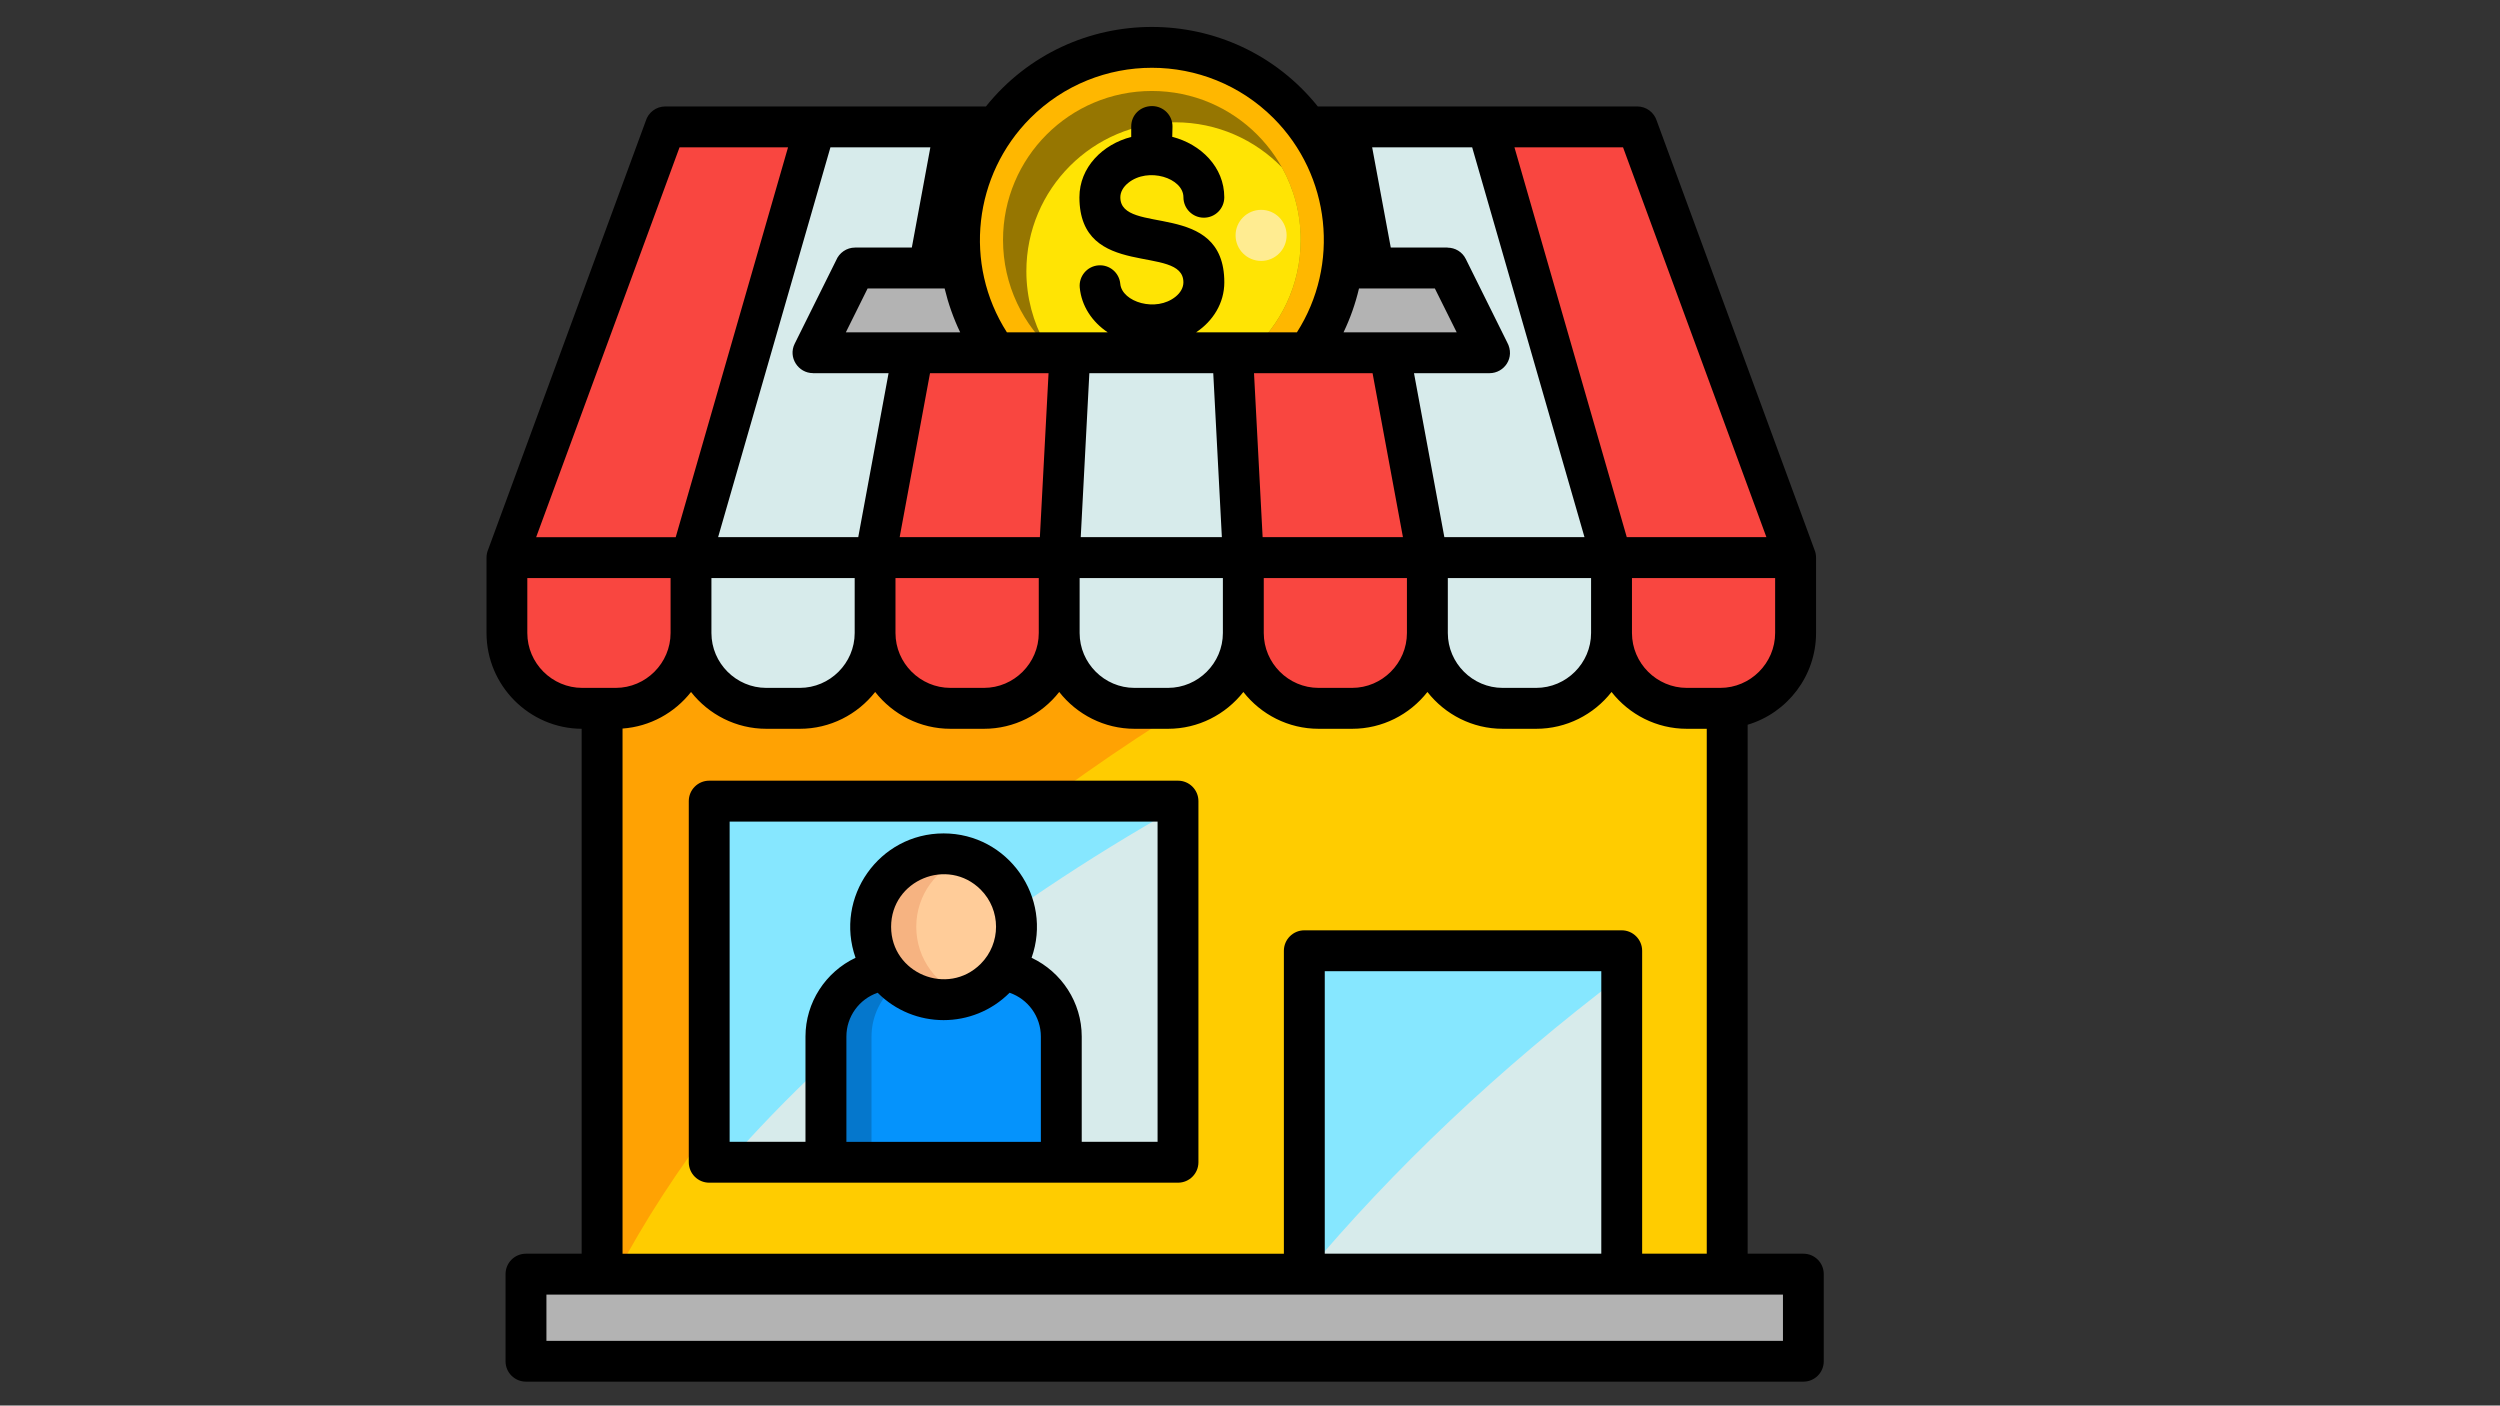 <svg xmlns="http://www.w3.org/2000/svg" xmlns:xlink="http://www.w3.org/1999/xlink" width="1366" zoomAndPan="magnify" viewBox="0 0 1024.5 576" height="768" preserveAspectRatio="xMidYMid meet" version="1.0"><rect x="0" y="0" width="1024.5" height="576" fill="#333333" stroke="none"/><defs><g/><clipPath id="f17e54bcb2"><path d="M 199.34 11 L 747.324 11 L 747.324 566.113 L 199.34 566.113 Z M 199.34 11 " clip-rule="nonzero"/></clipPath></defs><g fill="#ffffff" fill-opacity="1"><g transform="translate(557.402, 403.364)"><g><path d="M 10.672 -8.172 L 10.672 -15.266 C 10.672 -15.93 10.719 -16.672 10.812 -17.484 L 4.078 -8.172 Z M 16.625 -8.172 L 16.625 -6.031 C 16.625 -5.832 16.555 -5.66 16.422 -5.516 C 16.297 -5.367 16.113 -5.297 15.875 -5.297 L 13.891 -5.297 L 13.891 0 L 10.672 0 L 10.672 -5.297 L 1.531 -5.297 C 1.281 -5.297 1.055 -5.367 0.859 -5.516 C 0.672 -5.672 0.555 -5.867 0.516 -6.109 L 0.125 -7.969 L 10.391 -21.688 L 13.891 -21.688 L 13.891 -8.172 Z M 16.625 -8.172 "/></g></g></g><path fill="#ffa203" d="M 246.73 228.551 L 707.84 228.551 L 707.84 522.188 L 246.73 522.188 Z M 246.73 228.551 " fill-opacity="1" fill-rule="evenodd"/><path fill="#ffcc00" d="M 252.566 522.176 L 707.84 522.176 L 707.84 228.539 L 603.867 228.539 C 572.473 241.773 540.816 257.438 509.391 275.613 C 388.844 345.266 297.727 436.133 252.566 522.176 Z M 252.566 522.176 " fill-opacity="1" fill-rule="evenodd"/><path fill="#f94640" d="M 391.316 52.035 L 443.352 52.035 L 434.059 228.551 L 358.633 228.551 Z M 391.316 52.035 " fill-opacity="1" fill-rule="evenodd"/><path fill="#f94640" d="M 207.746 228.551 L 283.172 228.551 L 283.172 259.422 C 283.172 276.414 269.312 290.32 252.316 290.32 L 238.602 290.32 C 221.617 290.32 207.746 276.414 207.746 259.422 Z M 207.746 228.551 " fill-opacity="1" fill-rule="evenodd"/><path fill="#d7ebeb" d="M 358.633 228.551 L 283.172 228.551 L 283.172 259.422 C 283.172 276.414 297.066 290.32 314.027 290.32 L 327.789 290.32 C 344.738 290.32 358.645 276.414 358.645 259.422 L 358.645 228.551 Z M 358.633 228.551 " fill-opacity="1" fill-rule="evenodd"/><path fill="#f94640" d="M 358.633 228.551 L 434.059 228.551 L 434.059 259.422 C 434.059 276.414 420.199 290.32 403.215 290.32 L 389.488 290.32 C 372.504 290.32 358.633 276.414 358.633 259.422 Z M 358.633 228.551 " fill-opacity="1" fill-rule="evenodd"/><path fill="#d7ebeb" d="M 509.52 228.551 L 434.059 228.551 L 434.059 259.422 C 434.059 276.414 447.957 290.32 464.938 290.32 L 478.668 290.32 C 495.613 290.32 509.52 276.414 509.52 259.422 Z M 509.52 228.551 " fill-opacity="1" fill-rule="evenodd"/><path fill="#f94640" d="M 509.52 228.551 L 584.945 228.551 L 584.945 259.422 C 584.945 276.414 571.086 290.32 554.094 290.32 L 540.363 290.32 C 523.383 290.32 509.52 276.414 509.52 259.422 Z M 509.52 228.551 " fill-opacity="1" fill-rule="evenodd"/><path fill="#d7ebeb" d="M 660.41 228.551 L 584.945 228.551 L 584.945 259.422 C 584.945 276.414 598.844 290.32 615.824 290.32 L 629.555 290.32 C 646.5 290.32 660.41 276.414 660.41 259.422 Z M 660.41 228.551 " fill-opacity="1" fill-rule="evenodd"/><path fill="#d7ebeb" d="M 434.059 228.551 L 509.52 228.551 L 500.242 52.035 L 443.352 52.035 Z M 434.059 228.551 " fill-opacity="1" fill-rule="evenodd"/><path fill="#f94640" d="M 207.746 228.551 L 283.172 228.551 L 334.059 52.035 L 272.637 52.035 Z M 207.746 228.551 " fill-opacity="1" fill-rule="evenodd"/><path fill="#d7ebeb" d="M 334.059 52.035 L 391.316 52.035 L 358.633 228.551 L 283.172 228.551 Z M 334.059 52.035 " fill-opacity="1" fill-rule="evenodd"/><path fill="#f94640" d="M 660.41 228.551 L 735.836 228.551 L 735.836 259.422 C 735.836 276.414 721.973 290.32 704.98 290.32 L 691.25 290.32 C 674.305 290.32 660.398 276.414 660.398 259.422 L 660.398 228.551 Z M 660.41 228.551 " fill-opacity="1" fill-rule="evenodd"/><path fill="#f94640" d="M 735.848 228.551 L 660.41 228.551 L 609.559 52.035 L 670.957 52.035 Z M 735.848 228.551 " fill-opacity="1" fill-rule="evenodd"/><path fill="#d7ebeb" d="M 609.559 52.035 L 552.309 52.035 L 584.957 228.551 L 660.41 228.551 Z M 609.559 52.035 " fill-opacity="1" fill-rule="evenodd"/><path fill="#f94640" d="M 552.309 52.035 L 500.242 52.035 L 509.52 228.551 L 584.957 228.551 Z M 552.309 52.035 " fill-opacity="1" fill-rule="evenodd"/><path fill="#b3b3b3" d="M 215.543 522.176 L 739.027 522.176 L 739.027 557.859 L 215.543 557.859 Z M 215.543 522.176 " fill-opacity="1" fill-rule="evenodd"/><path fill="#86e7ff" d="M 290.633 328.332 L 482.781 328.332 L 482.781 476.324 L 290.633 476.324 Z M 290.633 328.332 " fill-opacity="1" fill-rule="evenodd"/><path fill="#d7ebeb" d="M 482.781 330.738 L 482.781 476.312 L 298.469 476.312 C 344.438 423.879 407.449 373.203 482.781 330.738 Z M 482.781 330.738 " fill-opacity="1" fill-rule="evenodd"/><path fill="#86e7ff" d="M 534.539 389.656 L 664.582 389.656 L 664.582 522.176 L 534.539 522.176 Z M 534.539 389.656 " fill-opacity="1" fill-rule="evenodd"/><path fill="#d7ebeb" d="M 534.887 522.176 L 664.582 522.176 L 664.582 399.84 C 614.141 437.961 570.477 479.613 534.887 522.176 Z M 534.887 522.176 " fill-opacity="1" fill-rule="evenodd"/><path fill="#b3b3b3" d="M 333.184 144.602 L 610.445 144.602 L 593.188 109.863 L 350.406 109.863 Z M 333.184 144.602 " fill-opacity="1" fill-rule="evenodd"/><path fill="#ffb700" d="M 472.027 19.406 C 515.598 19.406 550.875 54.75 550.875 98.293 C 550.875 115.598 545.312 131.57 535.855 144.59 L 408.203 144.59 C 398.781 131.559 393.219 115.586 393.219 98.293 C 393.219 54.75 428.512 19.406 472.027 19.406 Z M 472.027 19.406 " fill-opacity="1" fill-rule="evenodd"/><path fill="#967601" d="M 472.027 37.281 C 505.73 37.281 533.02 64.586 533.02 98.305 C 533.02 116.828 524.816 133.414 511.793 144.602 L 432.266 144.602 C 419.277 133.414 411.039 116.816 411.039 98.305 C 411.051 64.586 438.34 37.281 472.027 37.281 Z M 472.027 37.281 " fill-opacity="1" fill-rule="evenodd"/><path fill="#ffe404" d="M 525.355 68.621 C 530.234 77.402 533.02 87.512 533.02 98.293 C 533.02 116.816 524.816 133.402 511.793 144.59 L 432.301 144.59 C 430.914 143.367 429.551 142.148 428.293 140.82 C 423.414 132.039 420.605 121.926 420.605 111.145 C 420.605 77.426 447.934 50.121 481.621 50.121 C 498.781 50.133 514.27 57.227 525.355 68.621 Z M 525.355 68.621 " fill-opacity="1" fill-rule="evenodd"/><path fill="#ffec91" d="M 516.816 85.992 C 522.582 85.992 527.258 90.672 527.258 96.441 C 527.258 102.242 522.582 106.922 516.816 106.922 C 511.051 106.922 506.34 102.242 506.34 96.441 C 506.34 90.672 511.051 85.992 516.816 85.992 Z M 516.816 85.992 " fill-opacity="1" fill-rule="evenodd"/><path fill="#0577cc" d="M 338.469 476.324 L 434.922 476.324 L 434.922 424.801 C 434.922 409.773 422.648 397.496 407.629 397.496 L 365.797 397.496 C 350.777 397.496 338.469 409.773 338.469 424.801 Z M 338.469 476.324 " fill-opacity="1" fill-rule="evenodd"/><path fill="#0593fc" d="M 357.148 476.324 L 434.922 476.324 L 434.922 424.801 C 434.922 409.773 422.648 397.496 407.629 397.496 L 384.477 397.496 C 369.422 397.496 357.148 409.773 357.148 424.801 Z M 357.148 476.324 " fill-opacity="1" fill-rule="evenodd"/><path fill="#f6b381" d="M 386.715 349.906 C 403.191 349.906 416.574 363.309 416.574 379.785 C 416.574 396.297 403.18 409.664 386.715 409.664 C 370.199 409.664 356.852 396.297 356.852 379.785 C 356.84 363.309 370.199 349.906 386.715 349.906 Z M 386.715 349.906 " fill-opacity="1" fill-rule="evenodd"/><path fill="#ffcc99" d="M 396.027 351.402 C 407.965 355.34 416.574 366.562 416.574 379.797 C 416.574 393.055 407.965 404.293 396.027 408.215 C 384.094 404.281 375.484 393.055 375.484 379.797 C 375.484 366.562 384.094 355.34 396.027 351.402 Z M 396.027 351.402 " fill-opacity="1" fill-rule="evenodd"/><g clip-path="url(#f17e54bcb2)"><path fill="#000000" d="M 386.676 341.531 C 413.117 341.531 431.488 367.75 422.746 392.504 C 435.051 398.309 443.293 410.824 443.293 424.766 L 443.293 467.914 L 474.375 467.914 L 474.375 336.684 L 299.004 336.684 L 299.004 467.914 L 330.086 467.914 L 330.086 424.766 C 330.086 410.824 338.328 398.309 350.598 392.504 C 341.891 367.75 360.234 341.531 386.676 341.531 Z M 413.73 406.828 C 398.781 421.785 374.574 421.785 359.66 406.828 C 352.105 409.438 346.852 416.566 346.852 424.777 L 346.852 467.926 L 426.547 467.926 L 426.547 424.777 C 426.535 416.555 421.285 409.438 413.73 406.828 Z M 401.891 364.566 C 388.363 351.066 365.176 360.664 365.176 379.797 C 365.176 398.895 388.363 408.492 401.891 394.992 C 410.273 386.57 410.273 372.977 401.891 364.566 Z M 442.477 117.809 C 442.07 113.227 445.457 109.16 450.035 108.754 C 454.617 108.344 458.684 111.707 459.09 116.316 C 459.809 123.805 473.801 128.09 481.801 121.543 C 483.762 119.953 484.957 117.883 484.957 115.703 C 484.957 99.766 442.348 115.059 442.348 80.836 C 442.348 68.523 451.902 59.133 463.574 56.117 L 463.574 51.809 C 463.574 47.164 467.234 43.469 472.148 43.469 C 476.898 43.504 480.594 47.367 480.484 51.977 L 480.387 56.078 C 492.121 59.059 501.711 68.488 501.711 80.836 C 501.711 85.48 497.98 89.211 493.34 89.211 C 488.734 89.211 484.969 85.48 484.969 80.836 C 484.969 72.965 470.5 68.285 462.293 74.996 C 460.332 76.59 459.113 78.66 459.113 80.836 C 459.113 96.773 501.723 81.52 501.723 115.703 C 501.723 124.188 497.121 131.547 490.16 136.191 L 531.477 136.191 C 549.141 108.551 545.34 71.91 521.887 48.41 C 494.355 20.902 449.75 20.902 422.219 48.41 C 399.066 71.609 394.691 108.141 412.629 136.191 L 453.945 136.191 C 447.562 131.918 443.184 125.41 442.477 117.809 Z M 393.48 136.191 C 390.73 130.457 388.602 124.414 387.109 118.219 L 355.547 118.219 L 346.625 136.191 Z M 404.031 43.625 C 438.984 0.176 505.086 0.176 540.039 43.625 L 670.957 43.625 C 674.723 43.625 677.906 46.137 678.957 49.559 L 743.535 225.191 C 743.98 226.207 744.219 227.332 744.219 228.516 L 744.219 259.41 C 744.219 276.918 732.559 292.113 716.188 296.996 L 716.188 513.766 L 739.039 513.766 C 743.645 513.766 747.375 517.496 747.375 522.141 L 747.375 557.859 C 747.375 562.465 743.645 566.199 739.039 566.199 L 215.543 566.199 C 210.902 566.199 207.172 562.465 207.172 557.859 L 207.172 522.141 C 207.172 517.496 210.902 513.766 215.543 513.766 L 238.359 513.766 L 238.359 298.66 C 216.871 298.527 199.375 280.914 199.375 259.41 L 199.375 228.516 C 199.375 227.332 199.613 226.207 200.055 225.191 L 264.637 49.559 C 265.652 46.137 268.867 43.625 272.637 43.625 Z M 556.914 118.219 C 555.457 124.426 553.328 130.457 550.578 136.191 L 596.953 136.191 L 588.008 118.219 Z M 569.938 101.453 L 593.199 101.453 L 593.199 101.488 C 596.285 101.488 599.238 103.188 600.684 106.133 L 617.633 140.281 C 621.051 146.551 616.41 152.93 610.406 152.93 L 579.457 152.93 L 591.895 220.117 L 649.324 220.117 L 603.293 60.375 L 562.309 60.375 Z M 562.477 152.941 L 513.898 152.941 L 517.426 220.129 L 574.926 220.129 Z M 497.191 152.941 L 446.414 152.941 L 442.887 220.129 L 500.719 220.129 Z M 429.695 152.941 L 381.117 152.941 L 368.68 220.129 L 426.141 220.129 Z M 364.133 152.941 L 333.148 152.941 L 333.148 152.906 C 327.109 152.906 322.875 146.457 325.66 140.867 L 342.645 106.684 C 343.898 103.633 346.914 101.453 350.406 101.453 L 373.664 101.453 L 381.262 60.375 L 340.312 60.375 L 294.281 220.129 L 351.707 220.129 Z M 656.211 513.766 L 656.211 397.996 L 542.887 397.996 L 542.887 513.766 Z M 526.133 513.766 L 526.133 389.621 C 526.133 385.004 529.898 381.246 534.504 381.246 L 664.582 381.246 C 669.199 381.246 672.953 385.016 672.953 389.621 L 672.953 513.766 L 699.43 513.766 L 699.43 298.66 L 691.262 298.66 C 678.848 298.66 667.668 292.82 660.41 283.57 C 653.148 292.832 641.934 298.66 629.531 298.66 L 615.801 298.66 C 603.422 298.66 592.207 292.82 584.957 283.57 C 577.699 292.832 566.48 298.66 554.105 298.66 L 540.375 298.66 C 527.973 298.66 516.781 292.82 509.531 283.57 C 502.25 292.832 491.055 298.66 478.656 298.66 L 464.926 298.66 C 452.547 298.66 441.332 292.82 434.07 283.57 C 426.812 292.832 415.594 298.66 403.23 298.66 L 389.5 298.66 C 377.086 298.66 365.906 292.82 358.645 283.57 C 351.363 292.832 340.168 298.66 327.766 298.66 L 314.039 298.66 C 301.66 298.66 290.441 292.82 283.184 283.57 C 276.473 292.113 266.406 297.75 255.117 298.562 L 255.117 513.777 L 526.133 513.777 Z M 290.633 319.922 L 482.746 319.922 C 487.383 319.922 491.117 323.691 491.117 328.297 L 491.117 476.289 C 491.117 480.906 487.383 484.664 482.746 484.664 L 290.633 484.664 C 285.992 484.664 282.262 480.895 282.262 476.289 L 282.262 328.297 C 282.262 323.691 285.992 319.922 290.633 319.922 Z M 730.656 530.527 L 223.926 530.527 L 223.926 549.492 L 730.656 549.492 Z M 576.574 236.891 L 517.891 236.891 L 517.891 259.41 C 517.891 271.762 527.996 281.895 540.363 281.895 L 554.094 281.895 C 566.434 281.895 576.562 271.75 576.562 259.41 L 576.562 236.891 Z M 620.621 60.375 L 666.652 220.129 L 723.875 220.129 L 665.121 60.375 Z M 652.039 236.891 L 593.316 236.891 L 593.316 259.41 C 593.316 271.762 603.461 281.895 615.789 281.895 L 629.52 281.895 C 641.895 281.895 652.023 271.75 652.023 259.41 L 652.023 236.891 Z M 727.465 236.891 L 668.781 236.891 L 668.781 259.41 C 668.781 271.762 678.922 281.895 691.25 281.895 L 704.98 281.895 C 717.32 281.895 727.449 271.75 727.449 259.41 L 727.449 236.891 Z M 350.262 236.891 L 291.543 236.891 L 291.543 259.41 C 291.543 271.762 301.684 281.895 314.016 281.895 L 327.742 281.895 C 340.121 281.895 350.25 271.75 350.25 259.41 L 350.25 236.891 Z M 219.715 220.141 L 276.906 220.141 L 322.934 60.387 L 278.473 60.387 Z M 274.801 236.891 L 216.094 236.891 L 216.094 259.41 C 216.094 271.762 226.234 281.895 238.602 281.895 L 252.328 281.895 C 264.672 281.895 274.801 271.75 274.801 259.41 Z M 501.148 236.891 L 442.43 236.891 L 442.43 259.41 C 442.43 271.762 452.57 281.895 464.902 281.895 L 478.629 281.895 C 491.008 281.895 501.137 271.75 501.137 259.41 L 501.137 236.891 Z M 425.688 259.41 L 425.688 236.891 L 366.969 236.891 L 366.969 259.41 C 366.969 271.762 377.109 281.895 389.477 281.895 L 403.203 281.895 C 415.559 281.906 425.688 271.762 425.688 259.41 Z M 425.688 259.41 " fill-opacity="1" fill-rule="nonzero"/></g></svg>
